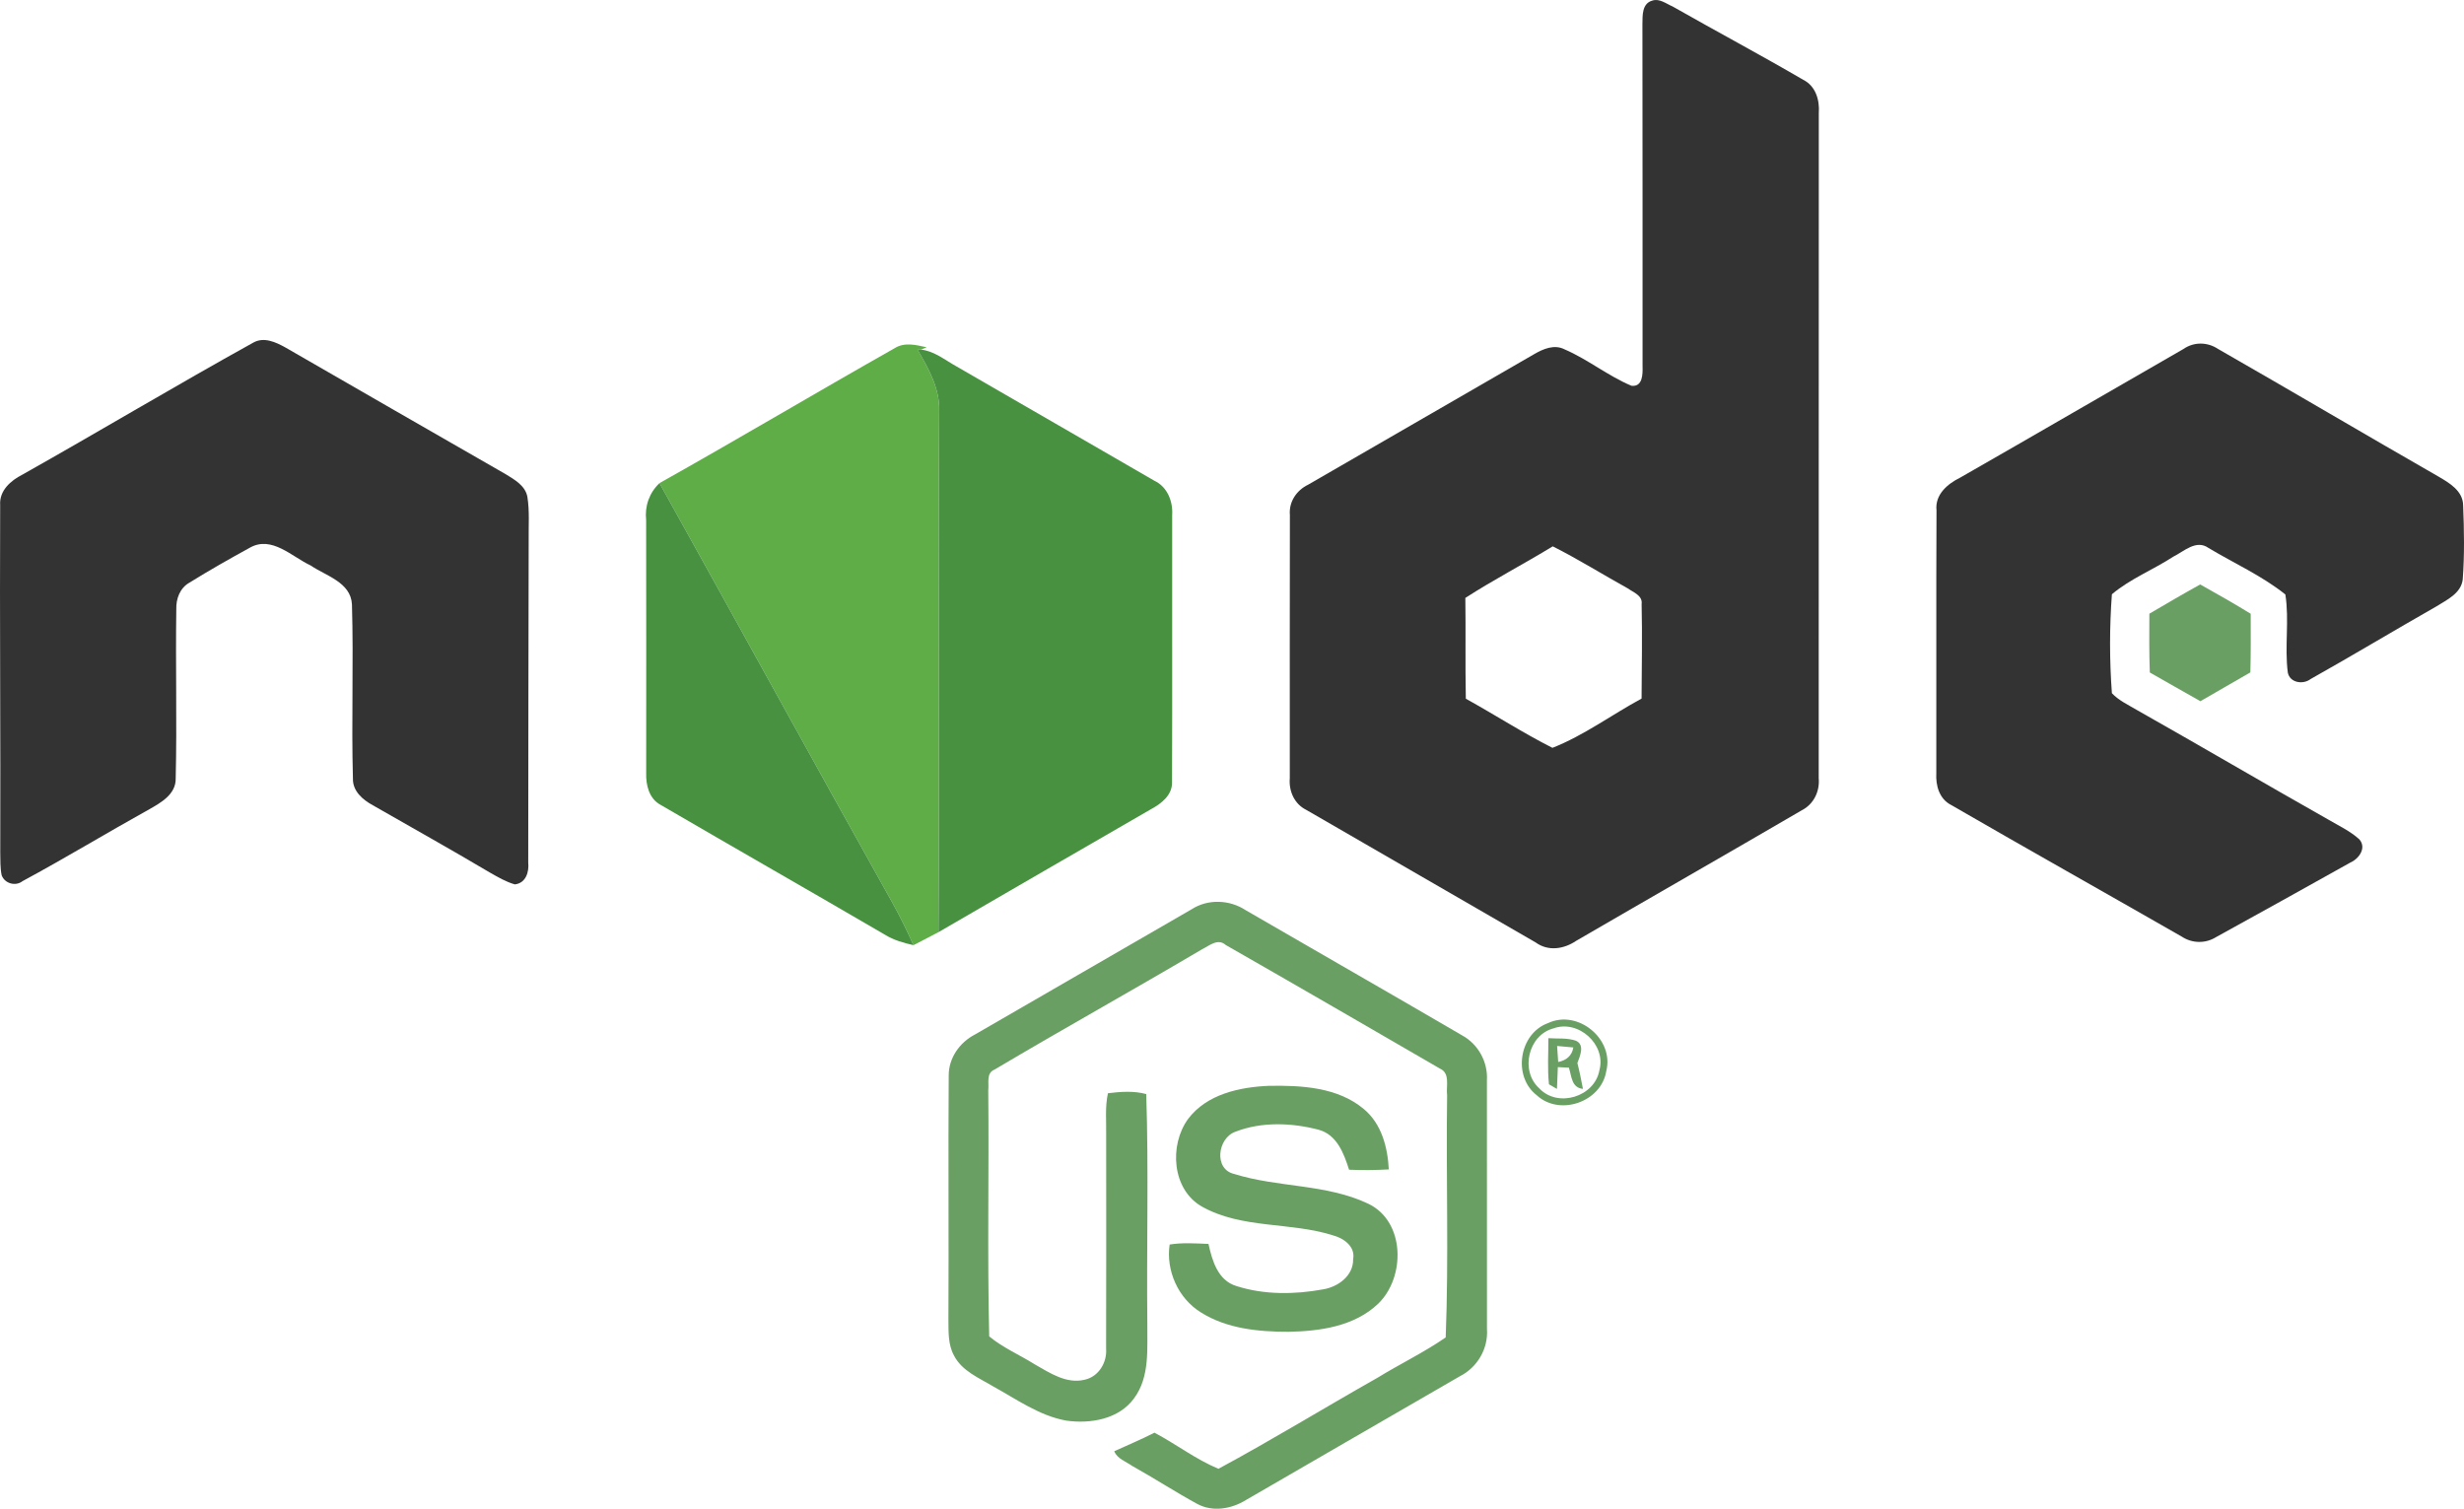 <?xml version="1.0" encoding="UTF-8"?> <svg xmlns="http://www.w3.org/2000/svg" width="160" height="98" viewBox="0 0 160 98" fill="none"><path d="M107.292 0.039C107.759 -0.119 108.197 0.245 108.609 0.419C111.427 2.023 114.294 3.55 117.096 5.183C117.901 5.585 118.169 6.503 118.104 7.347C118.095 21.742 118.104 36.136 118.098 50.527C118.178 51.387 117.769 52.228 116.987 52.621C112.117 55.462 107.221 58.258 102.347 61.092C101.558 61.627 100.534 61.791 99.722 61.198C94.756 58.325 89.786 55.462 84.819 52.586C84.049 52.205 83.682 51.368 83.753 50.537C83.756 44.839 83.743 39.138 83.759 33.44C83.682 32.59 84.191 31.833 84.945 31.472C89.84 28.644 94.743 25.819 99.635 22.988C100.218 22.65 100.933 22.347 101.59 22.682C103.111 23.336 104.412 24.409 105.939 25.049C106.67 25.137 106.676 24.293 106.66 23.787C106.654 16.379 106.667 8.967 106.651 1.559C106.66 1.005 106.618 0.226 107.292 0.039ZM95.152 38.825C95.184 41.006 95.139 43.187 95.184 45.37C97.068 46.411 98.885 47.587 100.808 48.559C102.85 47.757 104.66 46.408 106.596 45.361C106.605 43.316 106.647 41.27 106.599 39.225C106.676 38.668 106.058 38.462 105.697 38.204C104.071 37.305 102.492 36.313 100.827 35.476C98.953 36.622 96.997 37.634 95.152 38.825Z" fill="#333333"></path><path d="M16.441 22.25C17.136 21.854 17.906 22.215 18.534 22.563C23.305 25.31 28.075 28.064 32.851 30.799C33.425 31.153 34.114 31.54 34.246 32.264C34.394 33.186 34.317 34.126 34.33 35.054C34.31 42.04 34.31 49.023 34.301 56.009C34.365 56.621 34.146 57.349 33.428 57.426C32.848 57.259 32.326 56.95 31.805 56.654C29.292 55.162 26.738 53.739 24.206 52.286C23.556 51.932 22.899 51.371 22.918 50.566C22.812 46.794 22.966 43.016 22.854 39.244C22.779 37.804 21.159 37.392 20.161 36.712C18.947 36.146 17.655 34.773 16.244 35.553C14.914 36.284 13.59 37.031 12.302 37.833C11.683 38.178 11.426 38.883 11.448 39.563C11.393 43.228 11.496 46.897 11.409 50.559C11.422 51.568 10.466 52.112 9.702 52.544C6.942 54.077 4.243 55.716 1.466 57.214C1.009 57.572 0.304 57.372 0.107 56.831C0.007 56.344 0.027 55.845 0.017 55.355C0.043 47.834 -0.025 40.31 0.011 32.793C-0.054 31.855 0.7 31.201 1.457 30.818C6.469 27.997 11.409 25.037 16.441 22.25Z" fill="#333333"></path><path d="M141.784 22.66C142.467 22.186 143.346 22.202 144.032 22.66C148.815 25.398 153.563 28.206 158.346 30.947C159.058 31.363 159.934 31.878 159.944 32.815C160.008 34.413 160.037 36.023 159.918 37.621C159.812 38.532 158.89 38.945 158.207 39.376C155.473 40.932 152.777 42.556 150.036 44.095C149.546 44.469 148.69 44.34 148.558 43.667C148.342 41.985 148.664 40.275 148.4 38.6C146.883 37.386 145.069 36.577 143.407 35.579C142.608 35.015 141.822 35.801 141.124 36.146C139.819 36.996 138.331 37.579 137.136 38.587C136.978 40.716 136.978 42.884 137.136 45.013C137.58 45.483 138.18 45.76 138.73 46.086C142.898 48.44 147.028 50.866 151.192 53.22C151.875 53.62 152.603 53.961 153.199 54.496C153.695 55.056 153.176 55.768 152.616 56.01C149.717 57.63 146.818 59.246 143.91 60.844C143.217 61.279 142.354 61.266 141.674 60.818C136.682 57.958 131.667 55.143 126.687 52.264C125.927 51.877 125.689 51.001 125.734 50.205C125.747 44.517 125.718 38.829 125.747 33.141C125.637 32.12 126.452 31.424 127.277 31.018C132.121 28.248 136.946 25.439 141.784 22.66Z" fill="#333333"></path><path d="M58.087 22.614C58.728 22.202 59.479 22.395 60.171 22.55C60.081 22.589 59.901 22.666 59.811 22.701L59.582 22.714C60.294 23.929 61.031 25.227 60.986 26.686C60.922 37.966 61.015 49.249 60.941 60.528C60.4 60.815 59.859 61.092 59.318 61.372C58.889 60.419 58.429 59.478 57.917 58.564C52.853 49.519 47.867 40.43 42.823 31.372C47.938 28.502 52.982 25.5 58.087 22.614Z" fill="#5EAD46"></path><path d="M59.811 22.701C60.68 22.801 61.37 23.384 62.111 23.793C66.391 26.273 70.681 28.734 74.962 31.217C75.8 31.61 76.173 32.557 76.115 33.443C76.106 39.225 76.128 45.01 76.106 50.791C76.128 51.622 75.423 52.17 74.769 52.527C70.153 55.188 65.544 57.855 60.941 60.528C61.015 49.248 60.922 37.965 60.986 26.686C61.032 25.226 60.294 23.928 59.582 22.714L59.811 22.701Z" fill="#479140"></path><path d="M41.957 33.775C41.857 32.867 42.16 31.997 42.824 31.372C47.868 40.429 52.854 49.519 57.917 58.563C58.429 59.478 58.89 60.419 59.318 61.372C58.674 61.227 58.03 61.047 57.463 60.693C52.618 57.868 47.745 55.088 42.898 52.263C42.15 51.867 41.935 50.975 41.96 50.192C41.957 44.72 41.973 39.247 41.957 33.775Z" fill="#479140"></path><path d="M139.569 39.85C140.664 39.206 141.759 38.565 142.87 37.95C143.972 38.565 145.07 39.19 146.149 39.853C146.153 41.122 146.162 42.391 146.127 43.66C145.045 44.285 143.966 44.91 142.883 45.532C141.782 44.92 140.696 44.282 139.598 43.667C139.55 42.395 139.563 41.122 139.569 39.85Z" fill="#699F63"></path><path d="M77.375 59.044C78.441 58.355 79.852 58.416 80.899 59.108C85.576 61.82 90.272 64.503 94.939 67.228C95.992 67.802 96.627 68.964 96.553 70.159C96.556 75.538 96.553 80.921 96.556 86.303C96.646 87.569 95.934 88.786 94.807 89.359C90.175 92.043 85.537 94.71 80.909 97.399C79.962 97.985 78.731 98.201 77.72 97.641C76.293 96.861 74.927 95.972 73.507 95.18C73.104 94.896 72.547 94.722 72.354 94.233C73.223 93.833 74.109 93.469 74.963 93.028C76.37 93.766 77.646 94.764 79.121 95.373C82.606 93.492 85.991 91.418 89.441 89.466C90.903 88.567 92.462 87.82 93.876 86.844C94.082 81.616 93.892 76.363 93.969 71.126C93.892 70.546 94.185 69.686 93.506 69.389C88.874 66.703 84.239 64.017 79.591 61.36C79.079 60.902 78.525 61.411 78.045 61.646C73.578 64.284 69.043 66.803 64.581 69.451C64.024 69.67 64.227 70.324 64.172 70.791C64.227 76.118 64.105 81.452 64.234 86.776C65.126 87.517 66.215 87.975 67.194 88.593C68.173 89.15 69.255 89.881 70.44 89.588C71.349 89.385 71.896 88.461 71.825 87.565C71.841 82.95 71.829 78.331 71.829 73.715C71.848 72.804 71.745 71.882 71.945 70.987C72.763 70.887 73.623 70.82 74.431 71.042C74.595 76.002 74.447 80.978 74.502 85.948C74.483 87.575 74.676 89.388 73.648 90.786C72.663 92.159 70.795 92.471 69.22 92.242C67.477 91.92 66.015 90.86 64.491 90.023C63.573 89.472 62.468 89.028 61.95 88.023C61.547 87.295 61.596 86.438 61.586 85.636C61.615 80.367 61.567 75.097 61.605 69.828C61.602 68.7 62.317 67.686 63.303 67.177C67.996 64.471 72.685 61.756 77.375 59.044Z" fill="#699F63"></path><path d="M100.531 66.429C102.464 65.524 104.834 67.479 104.303 69.55C103.984 71.551 101.281 72.498 99.79 71.119C98.205 69.895 98.64 67.106 100.531 66.429ZM100.872 66.777C99.227 67.212 98.695 69.541 99.954 70.671C101.159 71.957 103.552 71.219 103.858 69.493C104.312 67.821 102.486 66.185 100.872 66.777Z" fill="#699F63"></path><path d="M100.544 67.412C101.143 67.457 101.771 67.376 102.344 67.583C102.927 67.853 102.589 68.588 102.428 69.026C102.57 69.58 102.679 70.14 102.789 70.704C102.041 70.63 102.054 69.879 101.877 69.328C101.7 69.319 101.339 69.299 101.159 69.29C101.143 69.76 101.123 70.233 101.101 70.707C100.972 70.633 100.711 70.481 100.582 70.407C100.476 69.412 100.547 68.41 100.544 67.412ZM101.111 67.918C101.13 68.178 101.162 68.697 101.181 68.958C101.7 68.858 102.077 68.555 102.164 68.014C101.9 67.992 101.375 67.943 101.111 67.918Z" fill="#699F63"></path><path d="M77.15 72.656C78.354 71.052 80.483 70.588 82.384 70.507C84.503 70.469 86.874 70.591 88.568 72.021C89.715 72.978 90.108 74.501 90.181 75.934C89.322 75.983 88.462 75.989 87.602 75.954C87.267 74.904 86.819 73.689 85.64 73.361C83.891 72.9 81.926 72.823 80.222 73.487C79.063 73.889 78.789 75.934 80.161 76.234C82.996 77.12 86.13 76.868 88.851 78.163C91.257 79.317 91.27 82.94 89.492 84.654C87.953 86.126 85.708 86.441 83.662 86.477C81.723 86.477 79.668 86.28 77.99 85.224C76.515 84.322 75.7 82.515 75.951 80.811C76.786 80.676 77.633 80.737 78.473 80.772C78.712 81.861 79.085 83.146 80.287 83.507C82.087 84.084 84.065 84.061 85.91 83.723C86.886 83.565 87.888 82.84 87.866 81.761C88.02 80.924 87.238 80.392 86.535 80.209C83.769 79.336 80.654 79.803 78.058 78.353C76.1 77.252 75.903 74.363 77.15 72.656Z" fill="#699F63"></path></svg> 